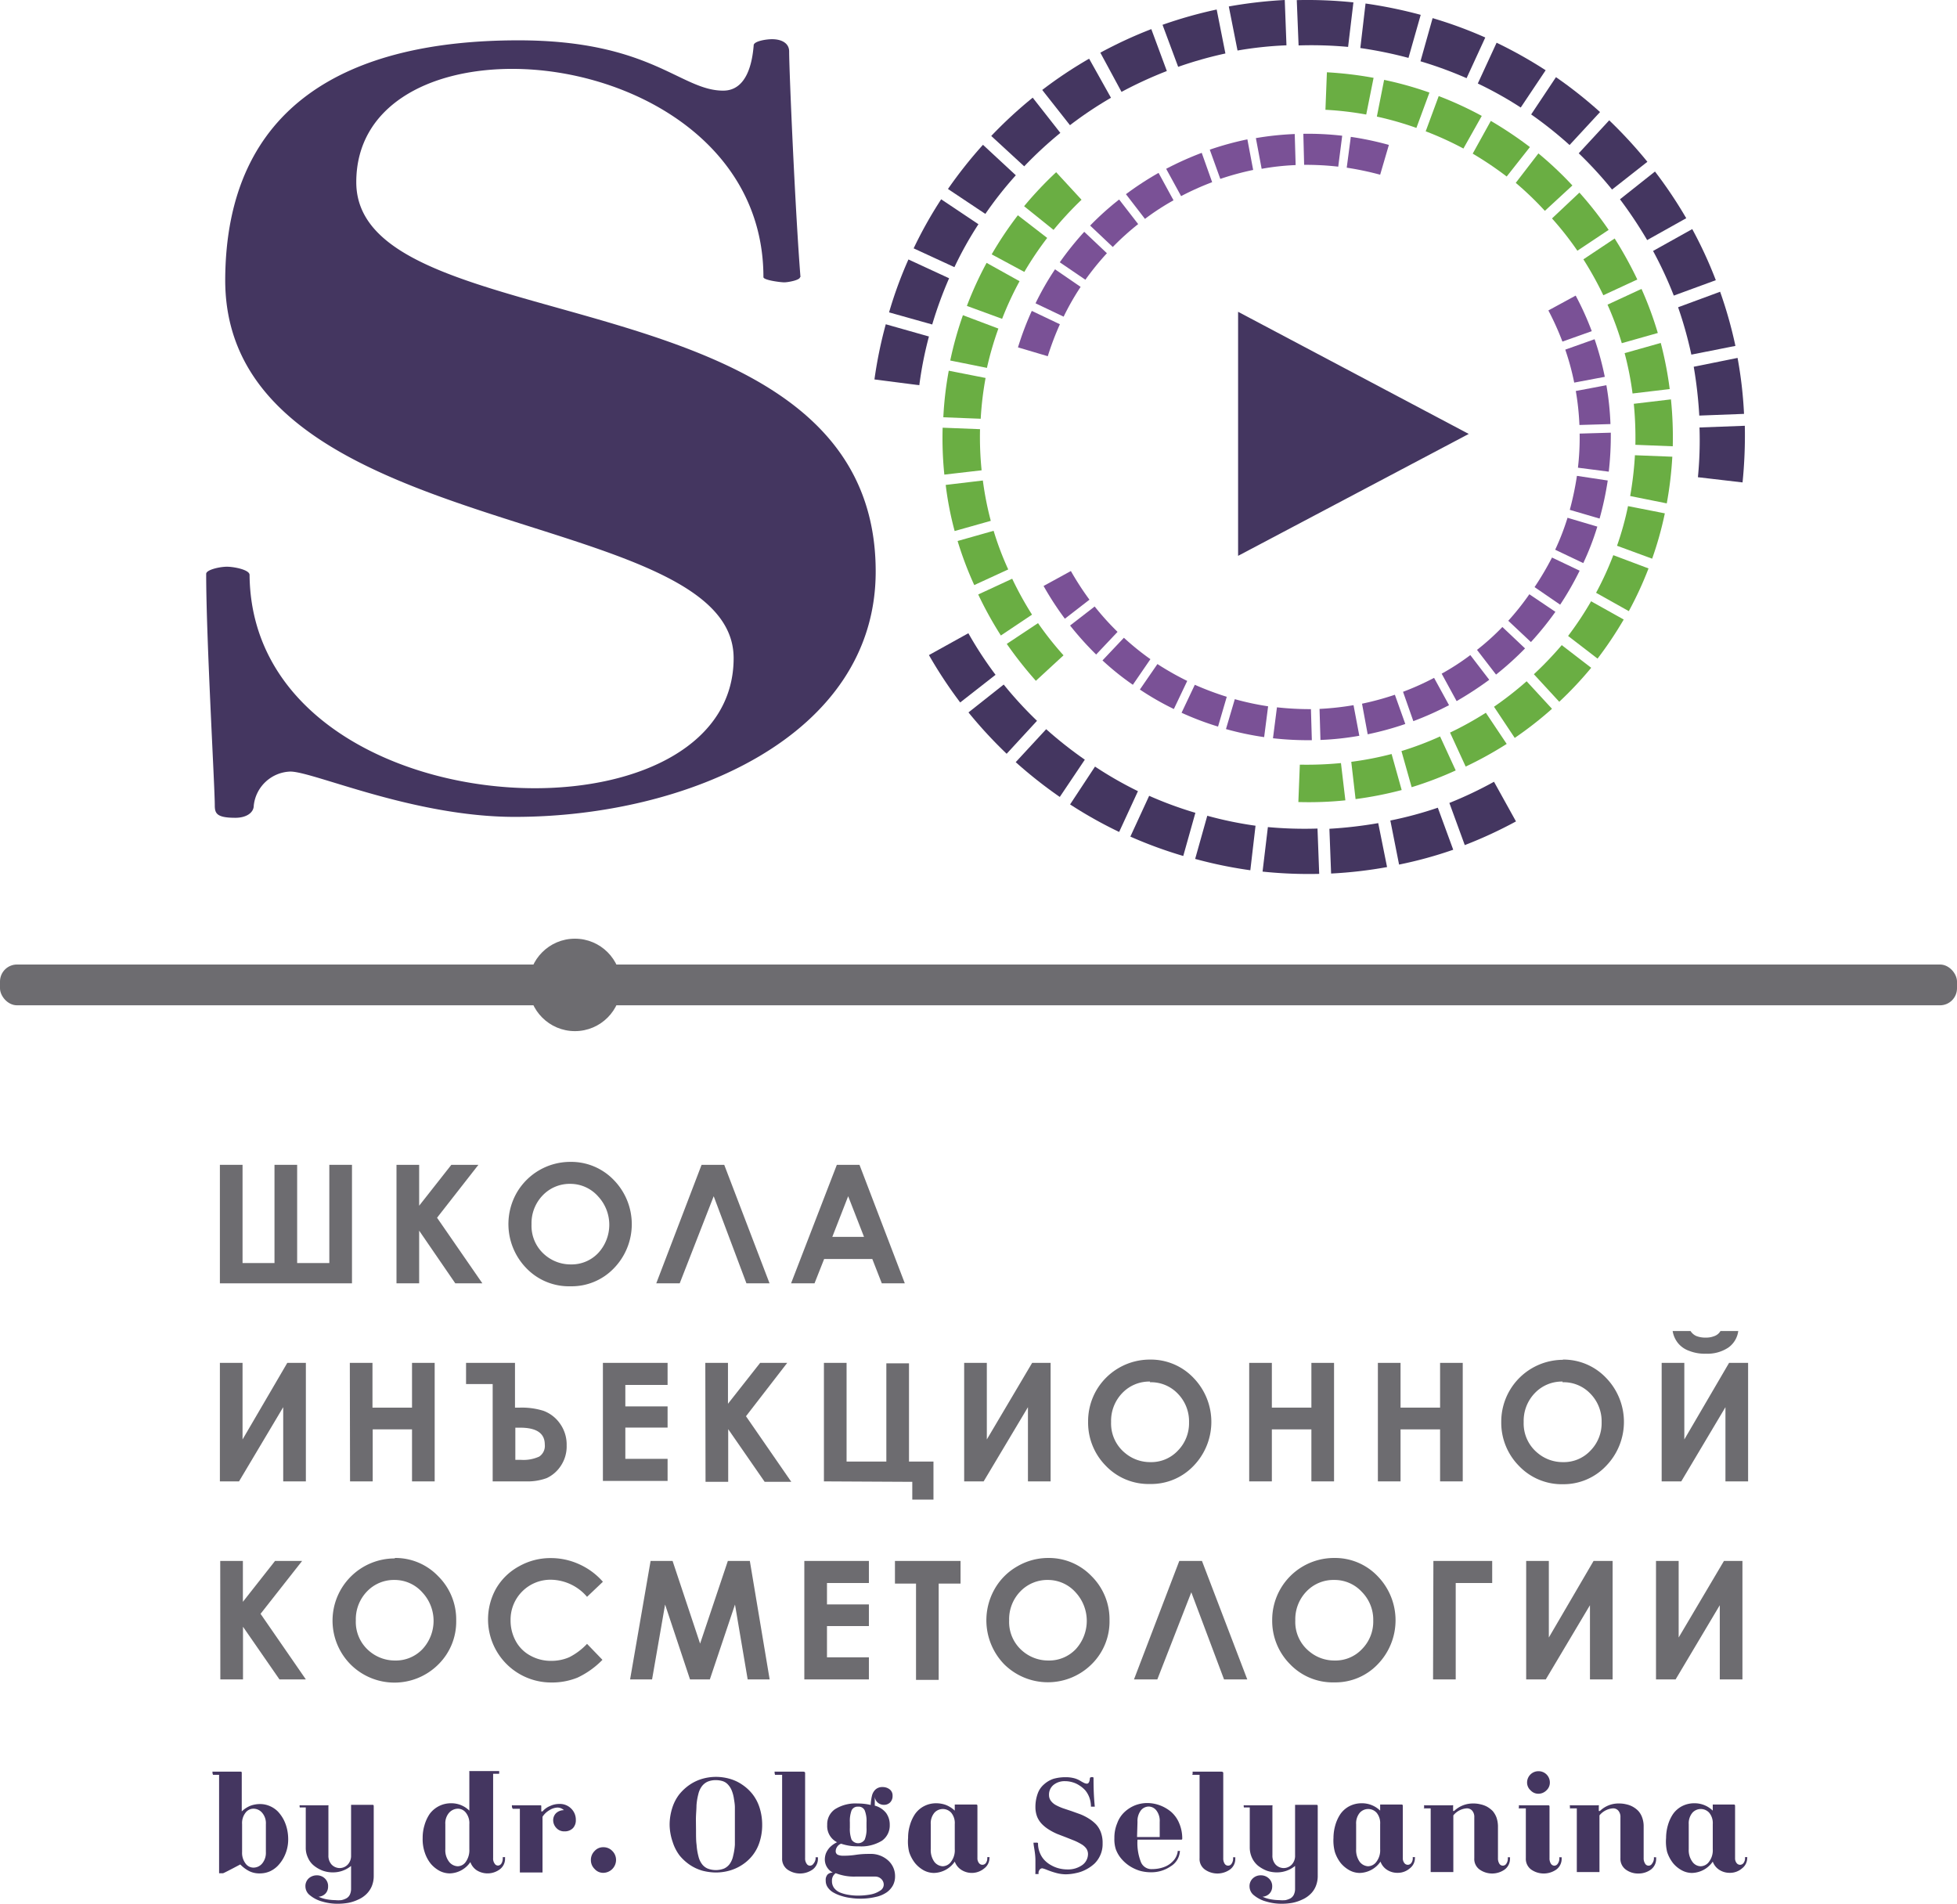 <?xml version="1.0" encoding="UTF-8"?> <svg xmlns="http://www.w3.org/2000/svg" viewBox="0 0 172.75 168.03"> <defs> <style>.cls-1{fill:#443660;}.cls-2{fill:#6d6c70;}.cls-3{fill:#6aae43;}.cls-4{fill:#7a5196;}</style> </defs> <g id="Layer_2" data-name="Layer 2"> <g id="Layer_1-2" data-name="Layer 1"> <path class="cls-1" d="M70.62,24.46c0,.27-1.07.46-1.39.46s-1.84-.19-1.84-.46c0-12.11-12.06-18.38-22.17-18.38-7.42,0-13.77,3.31-13.77,10,0,14.44,45.85,7.63,45.85,34.36C77.3,65,60.61,72.1,45.44,72.1c-8.94,0-17.77-4-19.81-4a3.36,3.36,0,0,0-3.23,3c0,.63-.65,1.08-1.62,1.08-1.61,0-1.82-.36-1.82-1.08,0-1.71-.76-14.71-.76-20.45,0-.36,1.19-.63,1.83-.63s2,.27,2,.72c.11,12.64,13.45,18.83,25.18,18.83,9.26,0,17.55-3.85,17.55-11.48,0-13.63-44.88-10.05-44.88-33.37C19.93,9.21,30.8,3.56,45.76,3.56,57.49,3.56,60.07,8,63.84,8,66,8,66.42,5.36,66.53,4c0-.36,1.08-.54,1.62-.54.86,0,1.51.36,1.51,1.08,0,1.71.54,14.17,1,19.91"></path> <path class="cls-2" d="M24.23,111.48v-8.67h2v8.67h2.84v-8.67h2v10.46H19.41V102.81h2v8.67Z"></path> <path class="cls-2" d="M35,102.81h2v3.61l2.84-3.61h2.39l-3.65,4.67,4,5.79H40.19L37,108.62v4.65H35Z"></path> <path class="cls-2" d="M50.36,102.55a5.21,5.21,0,0,1,3.82,1.6,5.58,5.58,0,0,1,0,7.8,5.16,5.16,0,0,1-3.82,1.58,5.22,5.22,0,0,1-3.92-1.62,5.58,5.58,0,0,1-.83-6.63,5.46,5.46,0,0,1,4.73-2.73Zm0,1.94a3.29,3.29,0,0,0-2.44,1,3.53,3.53,0,0,0-1,2.57,3.36,3.36,0,0,0,1.24,2.75,3.47,3.47,0,0,0,2.23.79,3.23,3.23,0,0,0,2.41-1,3.67,3.67,0,0,0,0-5A3.27,3.27,0,0,0,50.34,104.49Z"></path> <path class="cls-2" d="M65.89,113.27,63,105.58l-3,7.69H57.93l4-10.46h2l4,10.46Z"></path> <path class="cls-2" d="M73.87,102.81h2l4,10.46H77.84L77,111.12H72.75l-.85,2.15H69.83Zm1,2.77-1.4,3.59h2.8Z"></path> <path class="cls-2" d="M27,120.29v10.46h-2V124.2l-3.9,6.55H19.41V120.29h2v6.76l3.95-6.76Z"></path> <path class="cls-2" d="M30.88,120.29h2v3.95h3.49v-3.95h2v10.46h-2v-4.59H32.9v4.59h-2Z"></path> <path class="cls-2" d="M43.49,130.75v-8.59H41.14v-1.87h4.32v3.95h.45a6.41,6.41,0,0,1,2.06.28,3.08,3.08,0,0,1,1.44,1.1,3.17,3.17,0,0,1,.61,1.95,3.09,3.09,0,0,1-.53,1.83,3,3,0,0,1-1.23,1.06,4.91,4.91,0,0,1-1.85.29Zm2-4.74v2.84H46a3.34,3.34,0,0,0,1.6-.29,1.13,1.13,0,0,0,.49-1.06c0-1-.73-1.49-2.18-1.49Z"></path> <path class="cls-2" d="M53.22,120.29h5.71v1.95H55.2v1.89h3.73V126H55.2v2.76h3.73v1.95H53.22Z"></path> <path class="cls-2" d="M62.26,120.29h2v3.61l2.84-3.61h2.39L65.85,125l4,5.79H67.5l-3.22-4.65v4.65h-2Z"></path> <path class="cls-2" d="M72.73,130.75V120.29h2V129h3.51v-8.67h2V129H82.4v3.36H80.53v-1.57Z"></path> <path class="cls-2" d="M92.74,120.29v10.46h-2V124.2l-3.91,6.55H85.11V120.29h2v6.76l4-6.76Z"></path> <path class="cls-2" d="M101.52,120a5.19,5.19,0,0,1,3.82,1.6,5.58,5.58,0,0,1,0,7.8,5.16,5.16,0,0,1-3.82,1.58,5.22,5.22,0,0,1-3.92-1.62,5.41,5.41,0,0,1-1.55-3.87,5.47,5.47,0,0,1,.72-2.76,5.46,5.46,0,0,1,4.73-2.73Zm0,1.94a3.29,3.29,0,0,0-2.44,1,3.53,3.53,0,0,0-1,2.57,3.36,3.36,0,0,0,1.25,2.75,3.43,3.43,0,0,0,2.22.79,3.21,3.21,0,0,0,2.41-1,3.45,3.45,0,0,0,1-2.52,3.49,3.49,0,0,0-1-2.53A3.26,3.26,0,0,0,101.5,122Z"></path> <path class="cls-2" d="M110.27,120.29h2v3.95h3.49v-3.95h2v10.46h-2v-4.59h-3.49v4.59h-2Z"></path> <path class="cls-2" d="M121.63,120.29h2v3.95h3.49v-3.95h2v10.46h-2v-4.59h-3.49v4.59h-2Z"></path> <path class="cls-2" d="M137.94,120a5.19,5.19,0,0,1,3.82,1.6,5.58,5.58,0,0,1,0,7.8A5.16,5.16,0,0,1,138,131a5.22,5.22,0,0,1-3.92-1.62,5.42,5.42,0,0,1-1.56-3.87,5.47,5.47,0,0,1,.73-2.76,5.46,5.46,0,0,1,4.73-2.73Zm0,1.94a3.29,3.29,0,0,0-2.44,1,3.53,3.53,0,0,0-1,2.57,3.36,3.36,0,0,0,1.25,2.75,3.43,3.43,0,0,0,2.22.79,3.21,3.21,0,0,0,2.41-1,3.45,3.45,0,0,0,1-2.52,3.49,3.49,0,0,0-1-2.53A3.26,3.26,0,0,0,137.92,122Z"></path> <path class="cls-2" d="M154.31,120.29v10.46h-2V124.2l-3.9,6.55h-1.73V120.29h2v6.76l3.95-6.76Zm-6.66-2.81h1.58a1.16,1.16,0,0,0,.51.44,2.14,2.14,0,0,0,.81.14,2,2,0,0,0,.87-.17,1,1,0,0,0,.45-.41h1.57a2.12,2.12,0,0,1-.86,1.45,3.32,3.32,0,0,1-2,.55,3.7,3.7,0,0,1-1.47-.25,2.22,2.22,0,0,1-1-.7A2.27,2.27,0,0,1,147.65,117.48Z"></path> <path class="cls-2" d="M19.44,137.77h2v3.61l2.84-3.61h2.39L23,142.44l4,5.79H24.67l-3.22-4.65v4.65h-2Z"></path> <path class="cls-2" d="M34.85,137.51a5.21,5.21,0,0,1,3.82,1.6,5.37,5.37,0,0,1,1.6,3.92,5.3,5.3,0,0,1-1.58,3.88,5.48,5.48,0,0,1-7.74,0,5.49,5.49,0,0,1,3.9-9.36Zm0,1.94a3.29,3.29,0,0,0-2.44,1,3.53,3.53,0,0,0-1,2.57,3.36,3.36,0,0,0,1.24,2.75,3.47,3.47,0,0,0,2.22.79,3.24,3.24,0,0,0,2.42-1,3.67,3.67,0,0,0,0-5A3.27,3.27,0,0,0,34.83,139.45Z"></path> <path class="cls-2" d="M53.22,139.61l-1.4,1.33a4.27,4.27,0,0,0-3.19-1.51A3.52,3.52,0,0,0,45.07,143a3.76,3.76,0,0,0,.46,1.85,3.18,3.18,0,0,0,1.29,1.28,3.7,3.7,0,0,0,1.84.46,3.93,3.93,0,0,0,1.59-.32,5.67,5.67,0,0,0,1.57-1.18l1.36,1.41a7.55,7.55,0,0,1-2.2,1.57,6,6,0,0,1-2.35.43,5.57,5.57,0,0,1-4.84-8.29,5.22,5.22,0,0,1,2-1.95,5.63,5.63,0,0,1,2.84-.74,6,6,0,0,1,2.49.54A6.09,6.09,0,0,1,53.22,139.61Z"></path> <path class="cls-2" d="M57.43,137.77h1.94l2.43,7.3,2.45-7.3h1.94l1.75,10.46H66l-1.12-6.61-2.22,6.61H60.91l-2.2-6.61-1.15,6.61H55.62Z"></path> <path class="cls-2" d="M71,137.77H76.7v1.95H73v1.89H76.7v1.91H73v2.76H76.7v1.95H71Z"></path> <path class="cls-2" d="M79,137.77h5.79v2H82.86v8.5h-2v-8.5H79Z"></path> <path class="cls-2" d="M92.53,137.51a5.21,5.21,0,0,1,3.82,1.6A5.36,5.36,0,0,1,97.94,143a5.29,5.29,0,0,1-1.57,3.88,5.48,5.48,0,0,1-7.74,0,5.58,5.58,0,0,1-.83-6.63,5.31,5.31,0,0,1,2-2A5.38,5.38,0,0,1,92.53,137.51Zm0,1.94a3.31,3.31,0,0,0-2.45,1,3.52,3.52,0,0,0-1,2.57,3.36,3.36,0,0,0,1.24,2.75,3.47,3.47,0,0,0,2.22.79,3.24,3.24,0,0,0,2.42-1,3.7,3.7,0,0,0,0-5A3.27,3.27,0,0,0,92.51,139.45Z"></path> <path class="cls-2" d="M108.05,148.23l-2.89-7.69-3,7.69H100.1l4-10.46h2l4,10.46Z"></path> <path class="cls-2" d="M117.78,137.51a5.19,5.19,0,0,1,3.82,1.6,5.58,5.58,0,0,1,0,7.8,5.16,5.16,0,0,1-3.82,1.58,5.22,5.22,0,0,1-3.92-1.62,5.42,5.42,0,0,1-1.56-3.87,5.47,5.47,0,0,1,.73-2.76,5.46,5.46,0,0,1,4.73-2.73Zm0,1.94a3.29,3.29,0,0,0-2.44,1,3.53,3.53,0,0,0-1,2.57,3.34,3.34,0,0,0,1.25,2.75,3.43,3.43,0,0,0,2.22.79,3.21,3.21,0,0,0,2.41-1,3.45,3.45,0,0,0,1-2.52,3.49,3.49,0,0,0-1-2.53A3.27,3.27,0,0,0,117.76,139.45Z"></path> <path class="cls-2" d="M126.53,137.77h5.19v1.95H128.5v8.51h-2Z"></path> <path class="cls-2" d="M142.35,137.77v10.46h-2v-6.55l-3.9,6.55h-1.73V137.77h2v6.76l3.95-6.76Z"></path> <path class="cls-2" d="M153.81,137.77v10.46h-2v-6.55l-3.9,6.55h-1.73V137.77h2v6.76l4-6.76Z"></path> <path class="cls-1" d="M18.76,156.47a.19.19,0,0,1,0-.1.07.07,0,0,1,.06,0h2.41c.07,0,.11,0,.11.13v3.38a2.39,2.39,0,0,1,.79-.51,2.46,2.46,0,0,1,.81-.14,2.13,2.13,0,0,1,.88.18,2.22,2.22,0,0,1,.71.48,3.28,3.28,0,0,1,.5.7,3.6,3.6,0,0,1,.31.85,4.08,4.08,0,0,1,.1.93,3.4,3.4,0,0,1-.41,1.61,3.22,3.22,0,0,1-.51.7,2.32,2.32,0,0,1-.7.49,2.2,2.2,0,0,1-.88.18,2,2,0,0,1-.94-.2,3,3,0,0,1-.79-.59q-1.47.78-1.53.78h-.34v-8.69h-.53C18.79,156.61,18.76,156.56,18.76,156.47Zm2.61,7a1.55,1.55,0,0,0,.3,1,.86.86,0,0,0,.7.37,1,1,0,0,0,.77-.36,1.47,1.47,0,0,0,.33-1V161a1.41,1.41,0,0,0-.33-1,1,1,0,0,0-.77-.36.87.87,0,0,0-.7.36,1.48,1.48,0,0,0-.3,1Z"></path> <path class="cls-1" d="M26.45,159.44a.3.3,0,0,1,0-.1.08.08,0,0,1,.07,0h2.39a.11.11,0,0,1,.08,0,.18.18,0,0,1,0,.1v4.31a1.16,1.16,0,0,0,.29.83,1,1,0,0,0,.7.3,1,1,0,0,0,.71-.3,1.13,1.13,0,0,0,.3-.83V159.3h1.88c.08,0,.12,0,.12.13v6.13a2.35,2.35,0,0,1-.18.94,2.14,2.14,0,0,1-.49.7,2.43,2.43,0,0,1-.72.47,3.61,3.61,0,0,1-.86.28,5.64,5.64,0,0,1-.93.08,4.75,4.75,0,0,1-1.38-.2,2.86,2.86,0,0,1-1.06-.54,1,1,0,0,1-.41-.78.93.93,0,0,1,.3-.73,1.07,1.07,0,0,1,.71-.26,1,1,0,0,1,.7.27.92.92,0,0,1,.29.74.88.88,0,0,1-.21.58.94.94,0,0,1-.63.3v0a3,3,0,0,0,.68.22,4.63,4.63,0,0,0,.81.08,2.68,2.68,0,0,0,.52,0,1.57,1.57,0,0,0,.43-.15.73.73,0,0,0,.32-.33,1.2,1.2,0,0,0,.11-.54v-2a2.5,2.5,0,0,1-1.62.57,2.62,2.62,0,0,1-.88-.15,2.83,2.83,0,0,1-.76-.43,1.81,1.81,0,0,1-.54-.7,2,2,0,0,1-.2-.92v-3.53h-.51C26.48,159.57,26.45,159.53,26.45,159.44Z"></path> <path class="cls-1" d="M37.31,162.22a3.75,3.75,0,0,1,.16-1.12,3.47,3.47,0,0,1,.46-1,2.33,2.33,0,0,1,1.89-.94,2.25,2.25,0,0,1,1.61.65v-3.41a.13.13,0,0,1,0-.08l.1,0H44s0,0,.06,0a.19.19,0,0,1,0,.1.12.12,0,0,1,0,.09s0,.05,0,.05h-.53V164a.74.74,0,0,0,.13.48.35.35,0,0,0,.3.18.38.38,0,0,0,.3-.18.87.87,0,0,0,.12-.49s0-.05,0-.07a.19.19,0,0,1,.1,0,.17.17,0,0,1,.1,0,.08.08,0,0,1,0,.07,1.15,1.15,0,0,1-.46,1,1.81,1.81,0,0,1-2,.11,1.44,1.44,0,0,1-.6-.75,2.27,2.27,0,0,1-1.82,1,2,2,0,0,1-.91-.23,2.73,2.73,0,0,1-.77-.63,3.17,3.17,0,0,1-.53-1A3.62,3.62,0,0,1,37.31,162.22Zm2,1a1.66,1.66,0,0,0,.33,1.1,1,1,0,0,0,.78.4.88.88,0,0,0,.71-.41,1.78,1.78,0,0,0,.3-1.1V161a1.48,1.48,0,0,0-.3-1,.89.89,0,0,0-.7-.36,1.06,1.06,0,0,0-.79.36,1.41,1.41,0,0,0-.33,1Z"></path> <path class="cls-1" d="M45.19,159.44a.3.3,0,0,1,0-.1.08.08,0,0,1,.07,0h2.43c.06,0,.09,0,.09.08v.46h.11a1.72,1.72,0,0,1,.67-.48,1.9,1.9,0,0,1,.8-.18,1.4,1.4,0,0,1,1.08.43,1.37,1.37,0,0,1,.39,1,1,1,0,0,1-.25.7,1,1,0,0,1-.75.29.92.92,0,0,1-.72-.3,1,1,0,0,1-.28-.69.88.88,0,0,1,.25-.61,1,1,0,0,1,.7-.27.82.82,0,0,0-.59-.23,1.44,1.44,0,0,0-.69.23,1.79,1.79,0,0,0-.61.58v4.92h-2v-5.62h-.63C45.22,159.57,45.19,159.53,45.19,159.44Z"></path> <path class="cls-1" d="M52.16,164.18a1.1,1.1,0,0,1,.33-.81,1,1,0,0,1,.77-.33,1.06,1.06,0,0,1,.79.33,1.1,1.1,0,0,1,.33.81,1.14,1.14,0,0,1-1.12,1.12,1,1,0,0,1-.77-.34A1.07,1.07,0,0,1,52.16,164.18Z"></path> <path class="cls-1" d="M59.11,161.1a4.89,4.89,0,0,1,.23-1.52,3.81,3.81,0,0,1,.61-1.19,4.32,4.32,0,0,1,.91-.85A3.92,3.92,0,0,1,62,157a4.4,4.4,0,0,1,1.2-.17,4.48,4.48,0,0,1,1.21.17,3.74,3.74,0,0,1,1.11.52,4,4,0,0,1,.91.84,3.83,3.83,0,0,1,.62,1.19,5,5,0,0,1,.23,1.52,4.88,4.88,0,0,1-.23,1.51,3.67,3.67,0,0,1-.62,1.18,3.78,3.78,0,0,1-.91.83,4,4,0,0,1-1.11.51,4.4,4.4,0,0,1-1.2.17,4.84,4.84,0,0,1-1.21-.16,3.92,3.92,0,0,1-1.1-.51,4.22,4.22,0,0,1-.91-.83,3.92,3.92,0,0,1-.61-1.19A4.83,4.83,0,0,1,59.11,161.1Zm2.33.48c0,.49,0,.91.05,1.25a5.34,5.34,0,0,0,.16,1,1.84,1.84,0,0,0,.31.69,1.22,1.22,0,0,0,.5.4,2,2,0,0,0,1.46,0,1.28,1.28,0,0,0,.49-.4,1.84,1.84,0,0,0,.3-.69,5.49,5.49,0,0,0,.16-1c0-.34,0-.76,0-1.25v-1c0-.41,0-.76,0-1.06s-.06-.59-.1-.86a3.08,3.08,0,0,0-.2-.68,1.74,1.74,0,0,0-.31-.47,1.08,1.08,0,0,0-.46-.3,2,2,0,0,0-.62-.09,1.79,1.79,0,0,0-.73.14,1.33,1.33,0,0,0-.5.41,1.89,1.89,0,0,0-.31.7,5.34,5.34,0,0,0-.16,1c0,.35-.05.76-.05,1.25Z"></path> <path class="cls-1" d="M68.38,156.47a.19.19,0,0,1,0-.1.07.07,0,0,1,.06,0h2.45q.18,0,.18.12V164a.79.79,0,0,0,.13.49.35.35,0,0,0,.3.18.38.38,0,0,0,.31-.18A.79.79,0,0,0,72,164a.08.08,0,0,1,0-.07.19.19,0,0,1,.1,0l.1,0a.12.12,0,0,1,0,.08,1.17,1.17,0,0,1-.47,1,1.94,1.94,0,0,1-2.22,0,1.17,1.17,0,0,1-.47-1v-7.36h-.63C68.41,156.61,68.38,156.56,68.38,156.47Z"></path> <path class="cls-1" d="M72.81,164.12a1.63,1.63,0,0,1,.09-.52,1.8,1.8,0,0,1,.35-.55,2.3,2.3,0,0,1,.64-.45,1.59,1.59,0,0,1-.87-1.52,1.61,1.61,0,0,1,.68-1.39,3.38,3.38,0,0,1,2-.51,4.91,4.91,0,0,1,1.16.13,4.06,4.06,0,0,1,.11-.81,1.08,1.08,0,0,1,.32-.56.87.87,0,0,1,.61-.21,1,1,0,0,1,.63.2.68.68,0,0,1,.26.58.78.78,0,0,1-.22.58.76.76,0,0,1-.54.21.83.83,0,0,1-.56-.21.73.73,0,0,1-.25-.58v0a.18.18,0,0,1,0,.05l0,0c0,.12,0,.39,0,.81a1.88,1.88,0,0,1,1,.65,1.74,1.74,0,0,1,.32,1.05,1.64,1.64,0,0,1-.68,1.39,3.49,3.49,0,0,1-2.06.5,4.49,4.49,0,0,1-1.55-.23.67.67,0,0,0-.37.3.65.65,0,0,0-.11.35.34.34,0,0,0,.17.32,1.18,1.18,0,0,0,.52.09c.19,0,.55,0,1.09-.08s.94-.08,1.23-.08a2.28,2.28,0,0,1,1.61.57,1.85,1.85,0,0,1,.62,1.41,1.69,1.69,0,0,1-.18.78,1.85,1.85,0,0,1-.54.62,2.67,2.67,0,0,1-1,.42,5.75,5.75,0,0,1-1.39.15,5.35,5.35,0,0,1-.79-.06,4.38,4.38,0,0,1-.8-.17,3.39,3.39,0,0,1-.72-.3,1.48,1.48,0,0,1-.51-.45,1,1,0,0,1-.19-.61.71.71,0,0,1,.17-.55.65.65,0,0,1,.46-.16A1.3,1.3,0,0,1,72.81,164.12Zm.63,1.9a1,1,0,0,0,.19.62,1.29,1.29,0,0,0,.53.4,3.35,3.35,0,0,0,.74.2,4.76,4.76,0,0,0,.88.07,6,6,0,0,0,1.07-.1,2.25,2.25,0,0,0,.83-.33.63.63,0,0,0,.33-.53.69.69,0,0,0-.21-.5.75.75,0,0,0-.53-.22c-.23,0-.52,0-.88,0s-.65,0-.89,0a4.36,4.36,0,0,1-1.73-.3A.78.78,0,0,0,73.44,166Zm1.58-4.7a2.71,2.71,0,0,0,.15,1.05.69.69,0,0,0,1.16,0,2.5,2.5,0,0,0,.16-1.05v-.48a2.5,2.5,0,0,0-.16-1.05.58.58,0,0,0-.58-.33.59.59,0,0,0-.58.33,2.71,2.71,0,0,0-.15,1.05Z"></path> <path class="cls-1" d="M80.16,162.22a3.75,3.75,0,0,1,.16-1.12,3.47,3.47,0,0,1,.46-1,2.24,2.24,0,0,1,.78-.68,2.3,2.3,0,0,1,1.08-.26,2.54,2.54,0,0,1,.83.14,2.46,2.46,0,0,1,.81.51v-.54h1.84c.11,0,.16,0,.16.15V164a.67.67,0,0,0,.13.43.38.38,0,0,0,.62,0,.7.7,0,0,0,.12-.44s0-.05,0-.07a.17.17,0,0,1,.1,0,.12.12,0,0,1,.09,0,.07.07,0,0,1,0,.07,1.14,1.14,0,0,1-.46.92,1.71,1.71,0,0,1-2,.14,1.44,1.44,0,0,1-.6-.74,2.29,2.29,0,0,1-1.84,1,1.94,1.94,0,0,1-.9-.23,2.69,2.69,0,0,1-.76-.63,3.17,3.17,0,0,1-.53-1A3.88,3.88,0,0,1,80.16,162.22Zm2,1a1.78,1.78,0,0,0,.31,1.1,1,1,0,0,0,.74.4.93.93,0,0,0,.75-.41,1.66,1.66,0,0,0,.32-1.1V161a1.43,1.43,0,0,0-.31-1,1,1,0,0,0-1.49,0,1.45,1.45,0,0,0-.32,1Z"></path> <path class="cls-1" d="M91.23,162.64s0,0,.06,0l.13,0a.31.31,0,0,1,.13,0s.08,0,.08.06a2.08,2.08,0,0,0,.16.83,2,2,0,0,0,.41.65,2.37,2.37,0,0,0,.59.45,2.77,2.77,0,0,0,.7.28,3,3,0,0,0,.73.09,2.16,2.16,0,0,0,1.29-.37,1.2,1.2,0,0,0,.53-1,.87.87,0,0,0-.16-.49,1.42,1.42,0,0,0-.43-.37,4.94,4.94,0,0,0-.61-.31l-.73-.29-.78-.3a5.06,5.06,0,0,1-.73-.38,3.23,3.23,0,0,1-.61-.48,2.06,2.06,0,0,1-.43-.64,2.32,2.32,0,0,1-.16-.84,3.43,3.43,0,0,1,.2-1.22,1.9,1.9,0,0,1,.56-.82A2.35,2.35,0,0,1,93,157a3.91,3.91,0,0,1,1.07-.14,2.91,2.91,0,0,1,.75.09,2,2,0,0,1,.49.2c.12.07.23.14.34.19a.64.64,0,0,0,.29.09q.24,0,.27-.51s.06-.07.17-.07.15,0,.15.13c0,.52,0,1.35.11,2.48t-.06,0h-.09l-.12,0c-.05,0-.07,0-.07,0a2.38,2.38,0,0,0-.14-.81,2.16,2.16,0,0,0-.36-.63,2.48,2.48,0,0,0-.53-.44,2.15,2.15,0,0,0-.62-.28,2.3,2.3,0,0,0-.64-.09,1.55,1.55,0,0,0-1,.32,1.1,1.1,0,0,0-.41.91.85.85,0,0,0,.16.5,1.36,1.36,0,0,0,.44.38,4.72,4.72,0,0,0,.63.28l.75.25.78.28a4.4,4.4,0,0,1,.75.38,3.38,3.38,0,0,1,.63.5,2.12,2.12,0,0,1,.43.7,2.63,2.63,0,0,1,.16,1,2.37,2.37,0,0,1-.19,1,2.42,2.42,0,0,1-.51.76,3.38,3.38,0,0,1-.75.53,3.16,3.16,0,0,1-.89.32,4.24,4.24,0,0,1-.94.11,3.39,3.39,0,0,1-.86-.13,7.14,7.14,0,0,1-.79-.27,2.59,2.59,0,0,0-.39-.13.3.3,0,0,0-.25.14.48.48,0,0,0-.09.26.12.12,0,0,1,0,.1.15.15,0,0,1-.11,0,.3.3,0,0,1-.16,0,.16.16,0,0,1,0-.11s0-.39,0-1.08S91.23,162.91,91.23,162.64Z"></path> <path class="cls-1" d="M98.37,162.23a3.29,3.29,0,0,1,.25-1.31,2.52,2.52,0,0,1,.66-1,3,3,0,0,1,.92-.58,3,3,0,0,1,1.06-.2,3.26,3.26,0,0,1,1.12.2,3.42,3.42,0,0,1,1,.58,2.7,2.7,0,0,1,.71,1,3.4,3.4,0,0,1,.27,1.38s0,.07-.07.07h-3.88a4.59,4.59,0,0,0,.31,2,1,1,0,0,0,1,.6,3,3,0,0,0,1-.17,2,2,0,0,0,.82-.53,1.53,1.53,0,0,0,.42-.84.06.06,0,0,1,0-.06l.09,0a.17.17,0,0,1,.1,0,.06.06,0,0,1,0,.06,1.67,1.67,0,0,1-.8,1.29,3,3,0,0,1-1.76.53,3.55,3.55,0,0,1-1-.14,3.63,3.63,0,0,1-.89-.42,3.37,3.37,0,0,1-.72-.64,2.74,2.74,0,0,1-.49-.85A2.88,2.88,0,0,1,98.37,162.23Zm2-.09h2V160.8a1.5,1.5,0,0,0-.29-1,.87.87,0,0,0-.68-.35.9.9,0,0,0-.7.35,1.56,1.56,0,0,0-.29,1Z"></path> <path class="cls-1" d="M105.28,156.47a.18.18,0,0,1,0-.1s0,0,.06,0h2.46q.18,0,.18.12V164a.87.87,0,0,0,.12.49.36.36,0,0,0,.62,0,.79.79,0,0,0,.13-.49s0-.05,0-.07a.17.17,0,0,1,.1,0l.09,0a.09.09,0,0,1,0,.08,1.14,1.14,0,0,1-.47,1,1.92,1.92,0,0,1-2.21,0,1.14,1.14,0,0,1-.47-1v-7.36h-.64S105.28,156.56,105.28,156.47Z"></path> <path class="cls-1" d="M109.79,159.44a.17.17,0,0,1,0-.1.05.05,0,0,1,.06,0h2.39a.11.11,0,0,1,.08,0,.13.13,0,0,1,0,.1v4.31a1.16,1.16,0,0,0,.29.83,1,1,0,0,0,.71.3,1,1,0,0,0,.7-.3,1.13,1.13,0,0,0,.3-.83V159.3h1.88c.08,0,.12,0,.12.13v6.13a2.35,2.35,0,0,1-.18.94,2,2,0,0,1-.49.7,2.43,2.43,0,0,1-.72.47,3.61,3.61,0,0,1-.86.28,5.55,5.55,0,0,1-.93.08,4.8,4.8,0,0,1-1.38-.2,2.86,2.86,0,0,1-1.06-.54,1,1,0,0,1-.4-.78.93.93,0,0,1,.3-.73,1,1,0,0,1,.7-.26,1,1,0,0,1,.7.27.92.92,0,0,1,.3.74.89.89,0,0,1-.22.58.94.94,0,0,1-.63.3v0a3,3,0,0,0,.68.22,4.63,4.63,0,0,0,.81.08,2.79,2.79,0,0,0,.53,0,1.69,1.69,0,0,0,.43-.15.76.76,0,0,0,.31-.33,1.2,1.2,0,0,0,.11-.54v-2a2.5,2.5,0,0,1-1.62.57,2.67,2.67,0,0,1-.88-.15,3,3,0,0,1-.76-.43,2,2,0,0,1-.54-.7,2.17,2.17,0,0,1-.2-.92v-3.53h-.51C109.82,159.57,109.79,159.53,109.79,159.44Z"></path> <path class="cls-1" d="M117.71,162.22a4.1,4.1,0,0,1,.16-1.12,3.47,3.47,0,0,1,.46-1,2.24,2.24,0,0,1,.78-.68,2.34,2.34,0,0,1,1.09-.26,2.29,2.29,0,0,1,1.63.65v-.54h1.84c.11,0,.16,0,.16.15V164a.67.67,0,0,0,.13.43.38.38,0,0,0,.62,0,.7.7,0,0,0,.13-.44.08.08,0,0,1,0-.07.19.19,0,0,1,.1,0,.12.12,0,0,1,.09,0,.07.07,0,0,1,0,.07,1.14,1.14,0,0,1-.46.92,1.61,1.61,0,0,1-1.08.39,1.67,1.67,0,0,1-.9-.25,1.44,1.44,0,0,1-.6-.74,2.29,2.29,0,0,1-1.84,1,1.93,1.93,0,0,1-.89-.23,2.73,2.73,0,0,1-.77-.63,3.17,3.17,0,0,1-.53-1A3.88,3.88,0,0,1,117.71,162.22Zm2,1a1.78,1.78,0,0,0,.31,1.1,1,1,0,0,0,.74.4.93.93,0,0,0,.75-.41,1.66,1.66,0,0,0,.32-1.1V161a1.43,1.43,0,0,0-.31-1,1,1,0,0,0-1.49,0,1.45,1.45,0,0,0-.32,1Z"></path> <path class="cls-1" d="M125.71,159.44a.3.3,0,0,1,0-.1.08.08,0,0,1,.07,0h2.41a.09.09,0,0,1,.08,0,.12.12,0,0,1,0,.09v.41h.09a2.39,2.39,0,0,1,1.7-.66,2.43,2.43,0,0,1,.61.07,2.19,2.19,0,0,1,.59.21,2.36,2.36,0,0,1,.5.38,1.93,1.93,0,0,1,.34.58,2.48,2.48,0,0,1,.13.8V164a.87.87,0,0,0,.12.49.36.36,0,0,0,.62,0,.79.79,0,0,0,.13-.49s0-.05,0-.07a.17.17,0,0,1,.1,0l.09,0a.09.09,0,0,1,0,.08,1.17,1.17,0,0,1-.47,1,1.92,1.92,0,0,1-2.21,0,1.14,1.14,0,0,1-.47-1v-3.61a.84.84,0,0,0-.18-.58.61.61,0,0,0-.49-.21,1.66,1.66,0,0,0-1.18.62v5h-2v-5.62h-.63C125.74,159.57,125.71,159.53,125.71,159.44Z"></path> <path class="cls-1" d="M134.08,159.44a.3.3,0,0,1,0-.1.08.08,0,0,1,.07,0h2.48c.1,0,.15,0,.15.13V164a.87.87,0,0,0,.12.49.38.38,0,0,0,.3.18.37.37,0,0,0,.31-.18.79.79,0,0,0,.14-.49.08.08,0,0,1,0-.07.19.19,0,0,1,.1,0l.1,0a.12.12,0,0,1,0,.08,1.17,1.17,0,0,1-.47,1,1.94,1.94,0,0,1-2.22,0,1.17,1.17,0,0,1-.47-1v-4.4h-.63S134.08,159.53,134.08,159.44Zm.72-2.11a1,1,0,0,1,1-1,1,1,0,0,1,.72.29,1,1,0,0,1,.29.71.92.92,0,0,1-.3.69,1,1,0,0,1-.71.3.93.93,0,0,1-.69-.3A.92.92,0,0,1,134.8,157.33Z"></path> <path class="cls-1" d="M138.58,159.44a.17.17,0,0,1,0-.1.05.05,0,0,1,.06,0h2.41a.09.09,0,0,1,.08,0,.12.12,0,0,1,0,.09v.41h.1a2.35,2.35,0,0,1,1.7-.66,2.48,2.48,0,0,1,.61.07,2.07,2.07,0,0,1,1.08.59,1.74,1.74,0,0,1,.34.58,2.24,2.24,0,0,1,.13.8V164a.86.86,0,0,0,.13.49.35.35,0,0,0,.61,0A.79.79,0,0,0,146,164a.08.08,0,0,1,0-.07.19.19,0,0,1,.1,0l.09,0a.09.09,0,0,1,0,.08,1.16,1.16,0,0,1-.46,1,1.84,1.84,0,0,1-1.11.35,1.81,1.81,0,0,1-1.11-.35,1.17,1.17,0,0,1-.47-1v-3.61a.84.84,0,0,0-.18-.58.59.59,0,0,0-.48-.21,1.68,1.68,0,0,0-1.19.62v5h-2v-5.62h-.63C138.61,159.57,138.58,159.53,138.58,159.44Z"></path> <path class="cls-1" d="M147.07,162.22a4.1,4.1,0,0,1,.16-1.12,3.47,3.47,0,0,1,.46-1,2.24,2.24,0,0,1,.78-.68,2.34,2.34,0,0,1,1.09-.26,2.29,2.29,0,0,1,1.63.65v-.54H153c.11,0,.16,0,.16.15V164a.67.67,0,0,0,.13.43.38.38,0,0,0,.62,0,.7.7,0,0,0,.13-.44.08.08,0,0,1,0-.07.17.17,0,0,1,.1,0,.12.12,0,0,1,.09,0,.07.07,0,0,1,0,.07,1.14,1.14,0,0,1-.46.92,1.61,1.61,0,0,1-1.08.39,1.67,1.67,0,0,1-.9-.25,1.44,1.44,0,0,1-.6-.74,2.29,2.29,0,0,1-1.84,1,1.9,1.9,0,0,1-.89-.23,2.6,2.6,0,0,1-.77-.63,3.17,3.17,0,0,1-.53-1A3.88,3.88,0,0,1,147.07,162.22Zm2,1a1.72,1.72,0,0,0,.32,1.1.91.91,0,0,0,.73.4.93.93,0,0,0,.75-.41,1.66,1.66,0,0,0,.32-1.1V161a1.43,1.43,0,0,0-.31-1,1,1,0,0,0-1.49,0,1.45,1.45,0,0,0-.32,1Z"></path> <path class="cls-3" d="M86.51,37.88l-3.3-.13a31.58,31.58,0,0,0,.15,4.14l3.29-.38A29.15,29.15,0,0,1,86.51,37.88Z"></path> <path class="cls-3" d="M95.47,17.63,93.23,15.2a32.63,32.63,0,0,0-2.83,3L93,20.29A31.11,31.11,0,0,1,95.47,17.63Z"></path> <path class="cls-3" d="M87,33.36l-3.25-.64a30.76,30.76,0,0,0-.48,4.11l3.3.13A28.54,28.54,0,0,1,87,33.36Z"></path> <path class="cls-3" d="M88.13,29,85,27.82a31.54,31.54,0,0,0-1.12,4l3.24.65A28.68,28.68,0,0,1,88.13,29Z"></path> <path class="cls-3" d="M90,24.82,87.09,23.2A31.44,31.44,0,0,0,85.35,27l3.11,1.14A28,28,0,0,1,90,24.82Z"></path> <path class="cls-3" d="M92.44,21,89.85,19a31.91,31.91,0,0,0-2.31,3.45L90.42,24A29.27,29.27,0,0,1,92.44,21Z"></path> <path class="cls-3" d="M139.24,22.13,142,20.29A32.27,32.27,0,0,0,139.42,17L137,19.28A28.08,28.08,0,0,1,139.24,22.13Z"></path> <path class="cls-3" d="M141.53,26.06l3-1.39a34.59,34.59,0,0,0-2-3.62l-2.76,1.84A30.74,30.74,0,0,1,141.53,26.06Z"></path> <path class="cls-3" d="M143.16,30.29l3.18-.9a31.25,31.25,0,0,0-1.44-3.89l-3,1.39A27.54,27.54,0,0,1,143.16,30.29Z"></path> <path class="cls-3" d="M144.11,34.73l3.28-.39a32.51,32.51,0,0,0-.79-4.07l-3.19.9A28,28,0,0,1,144.11,34.73Z"></path> <path class="cls-3" d="M136.37,18.61l2.43-2.24a31.33,31.33,0,0,0-3-2.83l-2,2.6A28.28,28.28,0,0,1,136.37,18.61Z"></path> <path class="cls-3" d="M133,15.58l2.05-2.6a34.56,34.56,0,0,0-3.45-2.31L130,13.56A30.54,30.54,0,0,1,133,15.58Z"></path> <path class="cls-3" d="M117,9.69a28.32,28.32,0,0,1,3.6.42l.65-3.24a32.87,32.87,0,0,0-4.12-.49Z"></path> <path class="cls-3" d="M126.18,8.17a31.08,31.08,0,0,0-4-1.12l-.64,3.24a29,29,0,0,1,3.49,1Z"></path> <path class="cls-3" d="M129.18,13.11l1.62-2.88A31.36,31.36,0,0,0,127,8.48l-1.15,3.11A28.91,28.91,0,0,1,129.18,13.11Z"></path> <path class="cls-3" d="M138.42,56.13l2.6,2a33.45,33.45,0,0,0,2.31-3.45l-2.88-1.61A29.36,29.36,0,0,1,138.42,56.13Z"></path> <path class="cls-3" d="M135.4,59.51l2.24,2.43a32.43,32.43,0,0,0,2.82-3l-2.6-2A31,31,0,0,1,135.4,59.51Z"></path> <path class="cls-3" d="M131.88,62.38l1.83,2.75A32.47,32.47,0,0,0,137,62.56l-2.24-2.43A30.82,30.82,0,0,1,131.88,62.38Z"></path> <path class="cls-3" d="M128,64.66l1.38,3a32.87,32.87,0,0,0,3.62-2l-1.84-2.75A29.73,29.73,0,0,1,128,64.66Z"></path> <path class="cls-3" d="M143.9,43.78l3.23.65a32.87,32.87,0,0,0,.49-4.12l-3.3-.13A30.5,30.5,0,0,1,143.9,43.78Z"></path> <path class="cls-3" d="M123.71,66.29l.9,3.19A31.67,31.67,0,0,0,128.5,68l-1.38-3A28.3,28.3,0,0,1,123.71,66.29Z"></path> <path class="cls-3" d="M144.36,39.26l3.3.13a33.41,33.41,0,0,0-.16-4.14l-3.28.39A31,31,0,0,1,144.36,39.26Z"></path> <path class="cls-3" d="M140.89,52.32l2.89,1.62a31.44,31.44,0,0,0,1.74-3.77L142.41,49A27.42,27.42,0,0,1,140.89,52.32Z"></path> <path class="cls-3" d="M86.76,42.41l-3.28.39a28.71,28.71,0,0,0,.79,4.07l3.19-.9A27.67,27.67,0,0,1,86.76,42.41Z"></path> <path class="cls-3" d="M142.74,48.17l3.1,1.14a30.93,30.93,0,0,0,1.12-4l-3.25-.64A27.26,27.26,0,0,1,142.74,48.17Z"></path> <path class="cls-3" d="M119.28,67.24l.38,3.29a32.53,32.53,0,0,0,4.07-.8l-.89-3.18A28.68,28.68,0,0,1,119.28,67.24Z"></path> <path class="cls-3" d="M91.63,55l-2.76,1.83a35.06,35.06,0,0,0,2.57,3.26l2.44-2.25A28.9,28.9,0,0,1,91.63,55Z"></path> <path class="cls-3" d="M87.71,46.85l-3.18.9A31.2,31.2,0,0,0,86,51.64l3-1.38A26.73,26.73,0,0,1,87.71,46.85Z"></path> <path class="cls-3" d="M89.35,51.08l-3,1.39a32.87,32.87,0,0,0,2,3.62l2.75-1.84A29.59,29.59,0,0,1,89.35,51.08Z"></path> <path class="cls-3" d="M114.74,67.49l-.13,3.3a31.8,31.8,0,0,0,4.15-.15l-.39-3.29A31.21,31.21,0,0,1,114.74,67.49Z"></path> <path class="cls-1" d="M111.92,73l-.47,3.93a39.49,39.49,0,0,0,5,.2l-.15-4A35.08,35.08,0,0,1,111.92,73Z"></path> <path class="cls-1" d="M88.6,60.42l-3.11,2.46a40,40,0,0,0,3.37,3.65l2.68-2.91A34.3,34.3,0,0,1,88.6,60.42Z"></path> <path class="cls-1" d="M106.57,72l-1.07,3.81a38.48,38.48,0,0,0,4.87,1l.46-3.93A33.43,33.43,0,0,1,106.57,72Z"></path> <path class="cls-1" d="M101.44,70.24l-1.66,3.6a38.17,38.17,0,0,0,4.67,1.71l1.07-3.81A33.69,33.69,0,0,1,101.44,70.24Z"></path> <path class="cls-1" d="M96.66,67.66,94.46,71a38.14,38.14,0,0,0,4.33,2.43l1.66-3.6A33.39,33.39,0,0,1,96.66,67.66Z"></path> <path class="cls-1" d="M92.35,64.36l-2.69,2.91a39.75,39.75,0,0,0,3.89,3.07l2.21-3.29A35.68,35.68,0,0,1,92.35,64.36Z"></path> <path class="cls-1" d="M98.07,8.63,96.14,5.18A38.06,38.06,0,0,0,92,7.94l2.45,3.11A33.91,33.91,0,0,1,98.07,8.63Z"></path> <path class="cls-1" d="M103,6.27l-1.37-3.7a38.25,38.25,0,0,0-4.5,2.08L99,8.11A36.26,36.26,0,0,1,103,6.27Z"></path> <path class="cls-1" d="M108.17,4.72,107.4.84a38.92,38.92,0,0,0-4.78,1.35L104,5.9A35,35,0,0,1,108.17,4.72Z"></path> <path class="cls-1" d="M113.56,4l-.15-4a40.14,40.14,0,0,0-4.94.57l.77,3.89A32.64,32.64,0,0,1,113.56,4Z"></path> <path class="cls-1" d="M93.6,11.73,91.16,8.62A38.75,38.75,0,0,0,87.5,12l2.91,2.68A35.38,35.38,0,0,1,93.6,11.73Z"></path> <path class="cls-1" d="M89.67,15.47l-2.9-2.69a38.9,38.9,0,0,0-3.09,3.9l3.3,2.2A32.77,32.77,0,0,1,89.67,15.47Z"></path> <path class="cls-1" d="M81.15,34A32.93,32.93,0,0,1,82,29.7l-3.81-1.08a38.48,38.48,0,0,0-1,4.87Z"></path> <path class="cls-1" d="M80.19,22.9a36.58,36.58,0,0,0-1.71,4.67l3.81,1.07a35.42,35.42,0,0,1,1.49-4.08Z"></path> <path class="cls-1" d="M86.37,19.79l-3.29-2.2a37.29,37.29,0,0,0-2.43,4.33l3.6,1.66A31.75,31.75,0,0,1,86.37,19.79Z"></path> <path class="cls-1" d="M138.55,12.8l2.69-2.91a38.68,38.68,0,0,0-3.89-3.08l-2.19,3.29A35.2,35.2,0,0,1,138.55,12.8Z"></path> <path class="cls-1" d="M142.3,16.73l3.12-2.45a40.25,40.25,0,0,0-3.37-3.66l-2.69,2.91A35.49,35.49,0,0,1,142.3,16.73Z"></path> <path class="cls-1" d="M145.4,21.19l3.45-1.93a39.44,39.44,0,0,0-2.76-4.12L143,17.59A38.35,38.35,0,0,1,145.4,21.19Z"></path> <path class="cls-1" d="M147.75,26.09l3.71-1.36a37.65,37.65,0,0,0-2.08-4.51l-3.46,1.93A34.41,34.41,0,0,1,147.75,26.09Z"></path> <path class="cls-1" d="M124.33,5.11l1.08-3.8a40.73,40.73,0,0,0-4.87-1l-.46,3.93A36.71,36.71,0,0,1,124.33,5.11Z"></path> <path class="cls-1" d="M149.3,31.3l3.89-.77a38,38,0,0,0-1.35-4.78l-3.71,1.37A35,35,0,0,1,149.3,31.3Z"></path> <path class="cls-1" d="M119,4.14l.47-3.93a39.57,39.57,0,0,0-5-.2l.16,4A35.25,35.25,0,0,1,119,4.14Z"></path> <path class="cls-1" d="M85.48,55.89,82,57.82A39.34,39.34,0,0,0,84.76,62l3.12-2.44A33.39,33.39,0,0,1,85.48,55.89Z"></path> <path class="cls-1" d="M134.24,9.49l2.2-3.29a39.74,39.74,0,0,0-4.33-2.43l-1.66,3.6A33.39,33.39,0,0,1,134.24,9.49Z"></path> <path class="cls-1" d="M117.35,73.15l.15,3.95a38.5,38.5,0,0,0,4.94-.57l-.78-3.88A38.13,38.13,0,0,1,117.35,73.15Z"></path> <path class="cls-1" d="M129.46,6.9l1.65-3.59a37.87,37.87,0,0,0-4.65-1.71l-1.07,3.81A35.26,35.26,0,0,1,129.46,6.9Z"></path> <path class="cls-1" d="M150,36.68l3.95-.15a37,37,0,0,0-.57-4.94l-3.87.78A38.39,38.39,0,0,1,150,36.68Z"></path> <path class="cls-1" d="M122.73,72.42l.77,3.89A36.78,36.78,0,0,0,128.28,75l-1.36-3.71A33.32,33.32,0,0,1,122.73,72.42Z"></path> <path class="cls-1" d="M127.94,70.87l1.36,3.72a38.59,38.59,0,0,0,4.52-2.09L131.88,69A35.21,35.21,0,0,1,127.94,70.87Z"></path> <path class="cls-1" d="M149.88,42.12l3.94.46a41.39,41.39,0,0,0,.2-5l-4,.15A33.54,33.54,0,0,1,149.88,42.12Z"></path> <path class="cls-4" d="M103.59,17.68l-1.32-2.42a27.43,27.43,0,0,0-2.88,1.88l1.68,2.18A21.35,21.35,0,0,1,103.59,17.68Z"></path> <path class="cls-4" d="M121.83,15.42l.77-2.63a27.09,27.09,0,0,0-3.36-.71l-.36,2.72A26.63,26.63,0,0,1,121.83,15.42Z"></path> <path class="cls-4" d="M107,16.08l-.92-2.59a28.23,28.23,0,0,0-3.14,1.41l1.32,2.41A24.72,24.72,0,0,1,107,16.08Z"></path> <path class="cls-4" d="M110.62,15l-.51-2.7a26.84,26.84,0,0,0-3.32.91l.93,2.58A24.9,24.9,0,0,1,110.62,15Z"></path> <path class="cls-4" d="M114.37,14.57l-.08-2.74a26.61,26.61,0,0,0-3.43.36l.51,2.71A21.67,21.67,0,0,1,114.37,14.57Z"></path> <path class="cls-4" d="M118.13,14.71l.35-2.73a26.1,26.1,0,0,0-3.43-.17l.07,2.74A25.07,25.07,0,0,1,118.13,14.71Z"></path> <path class="cls-4" d="M137.28,48.52l2.48,1.18A23.65,23.65,0,0,0,141,46.48l-2.63-.78A21.8,21.8,0,0,1,137.28,48.52Z"></path> <path class="cls-4" d="M135.46,51.82l2.26,1.55a26.9,26.9,0,0,0,1.72-3L137,49.21A26.12,26.12,0,0,1,135.46,51.82Z"></path> <path class="cls-4" d="M133.14,54.79l2,1.88A27.81,27.81,0,0,0,137.3,54L135,52.45A23.3,23.3,0,0,1,133.14,54.79Z"></path> <path class="cls-4" d="M130.38,57.36l1.68,2.18a27,27,0,0,0,2.56-2.31l-2-1.89A21.61,21.61,0,0,1,130.38,57.36Z"></path> <path class="cls-4" d="M138.57,45l2.63.77a27.92,27.92,0,0,0,.72-3.36L139.2,42A26.67,26.67,0,0,1,138.57,45Z"></path> <path class="cls-4" d="M139.29,41.28l2.72.35a28.11,28.11,0,0,0,.18-3.44l-2.75.08A23.16,23.16,0,0,1,139.29,41.28Z"></path> <path class="cls-4" d="M136.68,27.4a24.94,24.94,0,0,1,1.24,2.75l2.59-.92a25.88,25.88,0,0,0-1.42-3.14Z"></path> <path class="cls-4" d="M141.66,33.26a26.79,26.79,0,0,0-.9-3.32l-2.59.92a22.46,22.46,0,0,1,.79,2.91Z"></path> <path class="cls-4" d="M139.42,37.51l2.74-.08A24.8,24.8,0,0,0,141.8,34l-2.7.51A23.15,23.15,0,0,1,139.42,37.51Z"></path> <path class="cls-4" d="M112.72,62.43l-.35,2.73a27.94,27.94,0,0,0,3.43.17l-.08-2.74A27.15,27.15,0,0,1,112.72,62.43Z"></path> <path class="cls-4" d="M109,61.71l-.78,2.64a26.23,26.23,0,0,0,3.37.71l.35-2.72A24.4,24.4,0,0,1,109,61.71Z"></path> <path class="cls-4" d="M105.47,60.44l-1.17,2.47a26,26,0,0,0,3.22,1.22l.77-2.63A26.67,26.67,0,0,1,105.47,60.44Z"></path> <path class="cls-4" d="M102.17,58.61l-1.55,2.25a24.83,24.83,0,0,0,3,1.72l1.18-2.48A25.19,25.19,0,0,1,102.17,58.61Z"></path> <path class="cls-4" d="M123.85,61.06l.91,2.59a27.57,27.57,0,0,0,3.15-1.41l-1.32-2.41A23.74,23.74,0,0,1,123.85,61.06Z"></path> <path class="cls-4" d="M99.21,56.29l-1.89,2A23.9,23.9,0,0,0,100,60.44l1.55-2.26A23.57,23.57,0,0,1,99.21,56.29Z"></path> <path class="cls-4" d="M127.26,59.46l1.32,2.42A30.35,30.35,0,0,0,131.46,60l-1.67-2.18A21.48,21.48,0,0,1,127.26,59.46Z"></path> <path class="cls-4" d="M116.48,62.57l.08,2.74a25.14,25.14,0,0,0,3.43-.37l-.51-2.7A25.48,25.48,0,0,1,116.48,62.57Z"></path> <path class="cls-4" d="M100.47,19.78l-1.68-2.17a25.57,25.57,0,0,0-2.56,2.3l2,1.89A22.81,22.81,0,0,1,100.47,19.78Z"></path> <path class="cls-4" d="M120.23,62.11l.5,2.7a26.84,26.84,0,0,0,3.32-.91l-.92-2.58A25.45,25.45,0,0,1,120.23,62.11Z"></path> <path class="cls-4" d="M96.63,53.53l-2.17,1.68a28,28,0,0,0,2.3,2.56l1.89-2A24,24,0,0,1,96.63,53.53Z"></path> <path class="cls-4" d="M93.56,28.62l-2.48-1.18a26.62,26.62,0,0,0-1.22,3.22l2.63.78A25.17,25.17,0,0,1,93.56,28.62Z"></path> <path class="cls-4" d="M97.71,22.35l-2-1.89a27.64,27.64,0,0,0-2.16,2.69l2.26,1.54A24.6,24.6,0,0,1,97.71,22.35Z"></path> <path class="cls-4" d="M95.39,25.32l-2.26-1.55a24.83,24.83,0,0,0-1.72,3l2.48,1.18A22.71,22.71,0,0,1,95.39,25.32Z"></path> <path class="cls-4" d="M94.53,50.4l-2.41,1.32A27,27,0,0,0,94,54.61l2.17-1.68A25.48,25.48,0,0,1,94.53,50.4Z"></path> <polygon class="cls-1" points="109.29 27.52 129.65 38.3 109.29 49.06 109.29 27.52"></polygon> <rect class="cls-2" y="85.13" width="172.75" height="3.6" rx="1.5"></rect> <circle class="cls-2" cx="50.75" cy="86.93" r="4.08"></circle> </g> </g> </svg> 